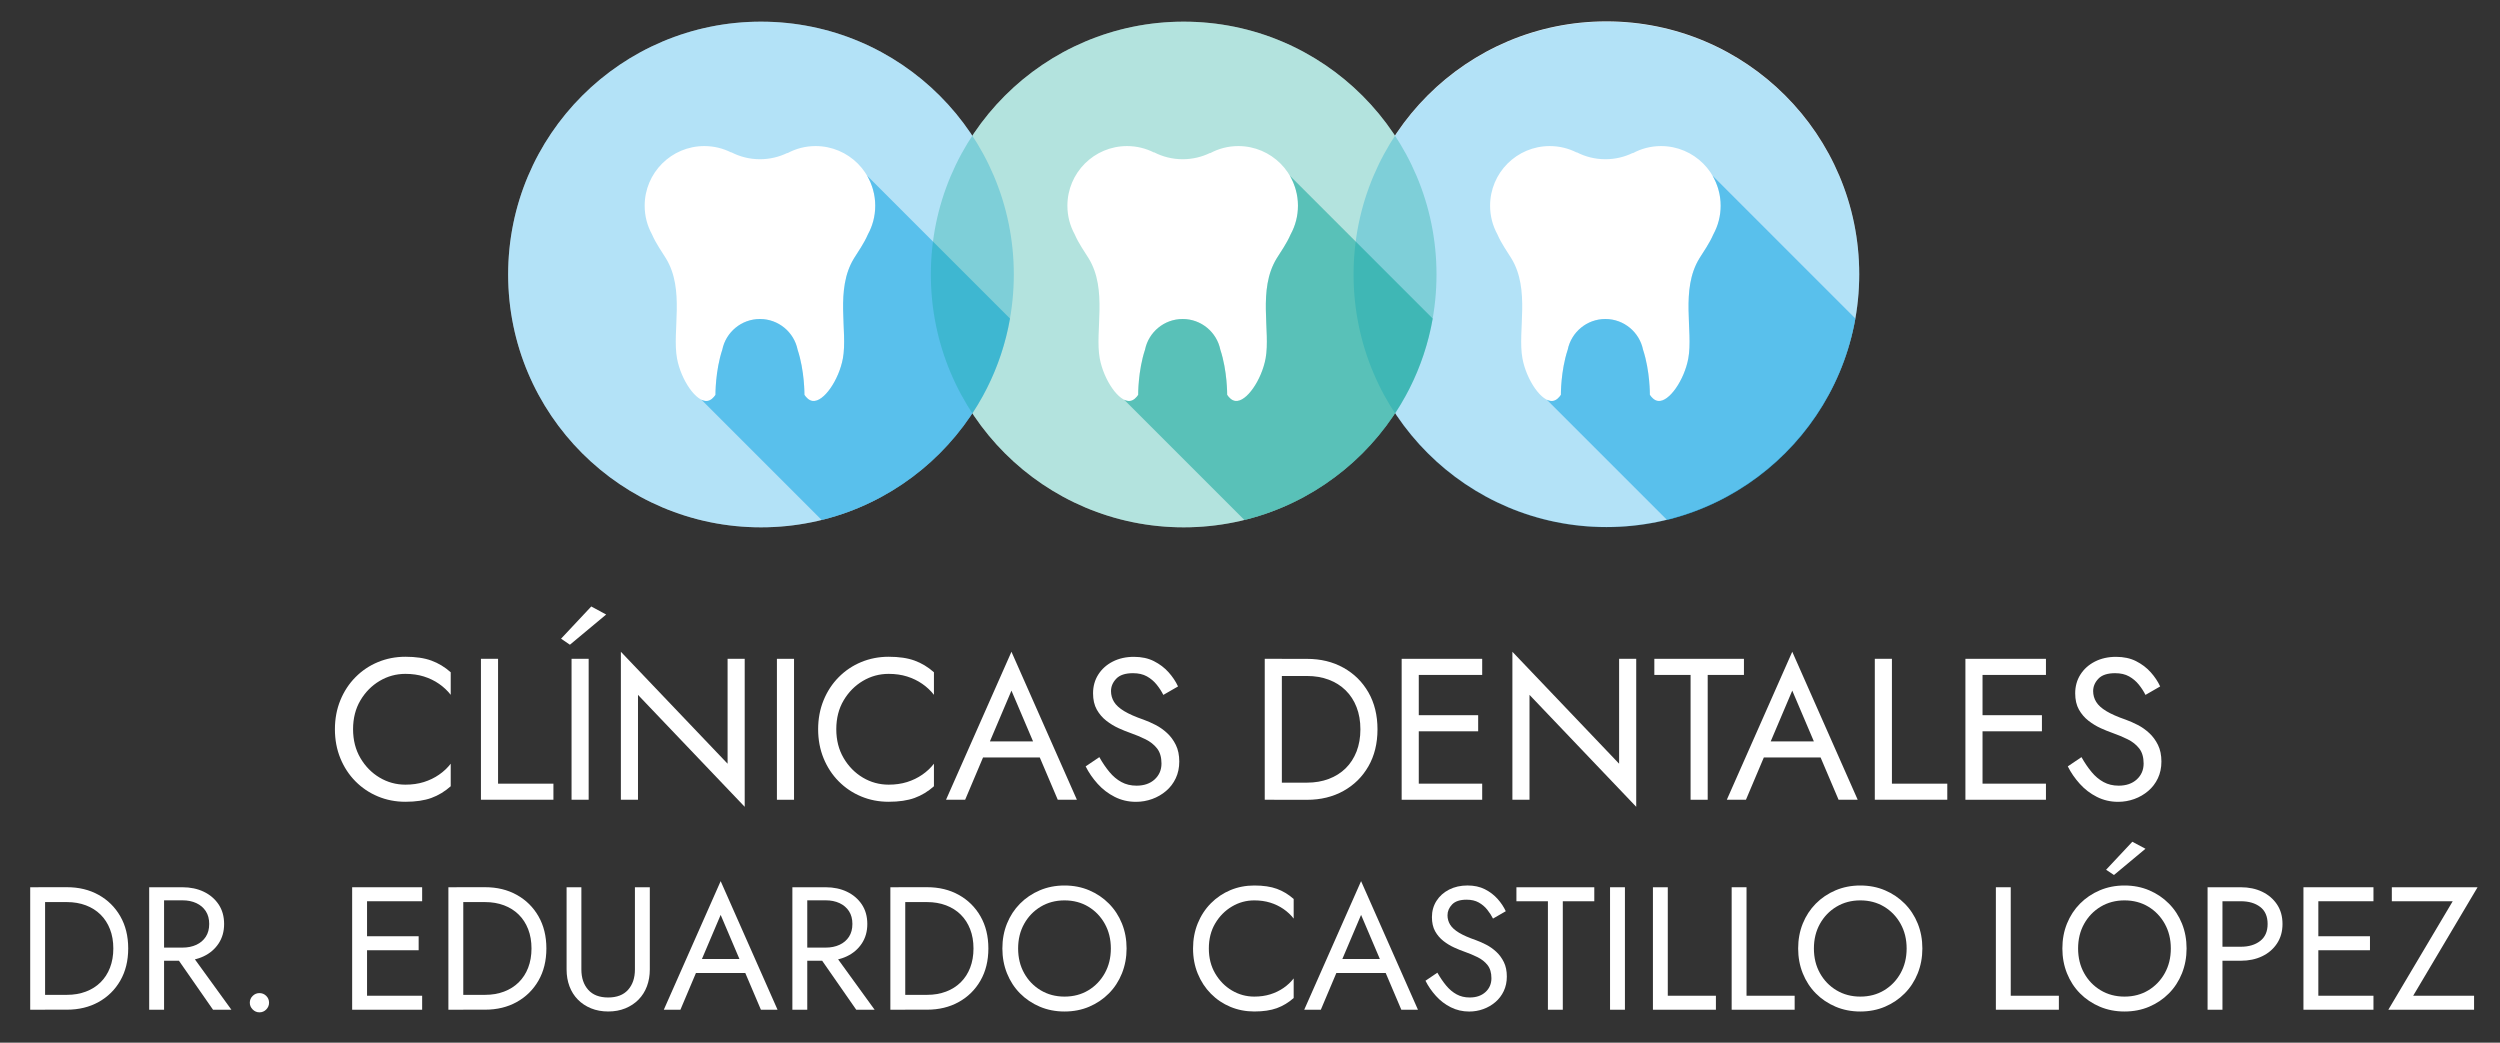 <svg xmlns="http://www.w3.org/2000/svg" xmlns:xlink="http://www.w3.org/1999/xlink" id="Capa_1" x="0px" y="0px" viewBox="0 0 1043 435" style="enable-background:new 0 0 1043 435;" xml:space="preserve"><rect x="0" y="0" width="1043" height="435" fill="#333333" stroke="none"/><style type="text/css">	.st0{fill:#FFFFFF;}	.st1{opacity:0.3;fill:#009EE2;}	.st2{opacity:0.5;fill:#009EE2;}	.st3{opacity:0.3;fill:#00A092;}	.st4{opacity:0.5;fill:#00A092;}	.st5{fill:#009EE2;}	.st6{fill:#4D4D4D;}</style><g>	<circle class="st0" cx="493.83" cy="114.52" r="105.48"></circle></g><g>	<circle class="st0" cx="670.19" cy="114.4" r="105.48"></circle></g><g>	<circle class="st0" cx="317.48" cy="114.52" r="105.48"></circle></g><g>	<circle class="st1" cx="317.48" cy="114.52" r="105.48"></circle>	<path class="st0" d="M340.26,60.94c-4.26,0-8.25,1.08-11.75,2.97c-0.02-0.03-0.03-0.06-0.05-0.09c-3.45,1.67-7.31,2.61-11.4,2.61  c-4.31,0-8.37-1.05-11.96-2.9c-0.01,0.03-0.03,0.05-0.04,0.08c-3.37-1.7-7.17-2.67-11.21-2.67c-13.75,0-24.89,11.14-24.89,24.89  c0,4.32,1.1,8.38,3.04,11.92c1.72,3.96,4.07,7.15,5.82,10.02c8.02,13.08,2.53,30.38,4.64,41.77c1.65,8.93,7.99,18.34,12.66,17.72  c1.51-0.2,2.63-1.43,3.38-2.53c0,0-0.09-9.97,2.85-18.83c1.49-7.31,7.96-12.82,15.71-12.82s14.22,5.5,15.71,12.82  c2.95,8.86,2.85,18.83,2.85,18.83c0.75,1.1,1.87,2.33,3.38,2.53c4.66,0.62,11-8.79,12.66-17.72c2.11-11.39-3.38-28.69,4.64-41.77  c1.76-2.86,4.1-6.06,5.82-10.02c1.94-3.54,3.04-7.6,3.04-11.92C365.15,72.09,354.01,60.94,340.26,60.94z"></path>	<g>		<path class="st2" d="M361.75,73.28c2.16,3.69,3.4,7.98,3.4,12.56c0,4.32-1.1,8.38-3.04,11.92c-1.72,3.96-4.07,7.15-5.82,10.02   c-8.02,13.08-2.53,30.38-4.64,41.77c-1.65,8.93-7.99,18.34-12.66,17.72c-1.51-0.2-2.63-1.43-3.38-2.53c0,0,0.09-9.97-2.85-18.83   c-1.49-7.31-7.96-12.82-15.71-12.82s-14.22,5.5-15.71,12.82c-2.95,8.86-2.85,18.83-2.85,18.83c-0.75,1.1-1.87,2.33-3.38,2.53   c-0.79,0.11-1.63-0.08-2.49-0.51l50.2,50.2c40.22-9.87,71.36-42.84,78.55-84.05L361.75,73.28z"></path>	</g></g><g>	<circle class="st1" cx="670.19" cy="114.52" r="105.48"></circle>	<path class="st0" d="M692.97,60.94c-4.26,0-8.25,1.08-11.75,2.97c-0.02-0.03-0.03-0.06-0.05-0.09c-3.45,1.67-7.31,2.61-11.4,2.61  c-4.31,0-8.37-1.05-11.96-2.9c-0.01,0.03-0.03,0.05-0.04,0.08c-3.37-1.7-7.17-2.67-11.21-2.67c-13.75,0-24.89,11.14-24.89,24.89  c0,4.32,1.1,8.38,3.04,11.92c1.72,3.96,4.07,7.15,5.82,10.02c8.02,13.08,2.53,30.38,4.64,41.77c1.65,8.93,7.99,18.34,12.66,17.72  c1.51-0.2,2.63-1.43,3.38-2.53c0,0-0.09-9.97,2.85-18.83c1.49-7.31,7.96-12.82,15.71-12.82s14.22,5.5,15.71,12.82  c2.95,8.86,2.85,18.83,2.85,18.83c0.75,1.1,1.87,2.33,3.38,2.53c4.66,0.62,11-8.79,12.66-17.72c2.11-11.39-3.38-28.69,4.64-41.77  c1.76-2.86,4.1-6.06,5.82-10.02c1.94-3.54,3.04-7.6,3.04-11.92C717.87,72.09,706.72,60.94,692.97,60.94z"></path>	<g>		<path class="st2" d="M714.46,73.28c2.16,3.69,3.4,7.98,3.4,12.56c0,4.32-1.1,8.38-3.04,11.92c-1.72,3.96-4.07,7.15-5.82,10.02   c-8.02,13.08-2.53,30.38-4.64,41.77c-1.65,8.93-7.99,18.34-12.66,17.72c-1.51-0.2-2.63-1.43-3.38-2.53c0,0,0.09-9.97-2.85-18.83   c-1.49-7.31-7.96-12.82-15.71-12.82s-14.22,5.5-15.71,12.82c-2.95,8.86-2.85,18.83-2.85,18.83c-0.75,1.1-1.87,2.33-3.38,2.53   c-0.79,0.11-1.63-0.08-2.49-0.51l50.2,50.2c40.22-9.87,71.36-42.84,78.55-84.05L714.46,73.28z"></path>	</g></g><circle class="st3" cx="493.83" cy="114.52" r="105.48"></circle><path class="st0" d="M516.62,60.94c-4.26,0-8.25,1.08-11.75,2.97c-0.02-0.03-0.03-0.06-0.05-0.09c-3.45,1.67-7.31,2.61-11.4,2.61 c-4.31,0-8.37-1.05-11.96-2.9c-0.01,0.03-0.03,0.05-0.04,0.08c-3.37-1.7-7.17-2.67-11.21-2.67c-13.75,0-24.89,11.14-24.89,24.89 c0,4.32,1.1,8.38,3.04,11.92c1.72,3.96,4.07,7.15,5.82,10.02c8.02,13.08,2.53,30.38,4.64,41.77c1.65,8.93,7.99,18.34,12.66,17.72 c1.51-0.2,2.63-1.43,3.38-2.53c0,0-0.09-9.97,2.85-18.83c1.49-7.31,7.96-12.82,15.71-12.82s14.22,5.5,15.71,12.82 c2.95,8.86,2.85,18.83,2.85,18.83c0.75,1.1,1.87,2.33,3.38,2.53c4.66,0.62,11-8.79,12.66-17.72c2.11-11.39-3.38-28.69,4.64-41.77 c1.76-2.86,4.1-6.06,5.82-10.02c1.94-3.54,3.04-7.6,3.04-11.92C541.51,72.09,530.37,60.94,516.62,60.94z"></path><g>	<path class="st4" d="M538.11,73.28c2.16,3.69,3.4,7.98,3.4,12.56c0,4.32-1.1,8.38-3.04,11.92c-1.72,3.96-4.07,7.15-5.82,10.02  c-8.02,13.08-2.53,30.38-4.64,41.77c-1.65,8.93-7.99,18.34-12.66,17.72c-1.51-0.2-2.63-1.43-3.38-2.53c0,0,0.09-9.97-2.85-18.83  c-1.49-7.31-7.96-12.82-15.71-12.82s-14.22,5.5-15.71,12.82c-2.95,8.86-2.85,18.83-2.85,18.83c-0.75,1.1-1.87,2.33-3.38,2.53  c-0.79,0.11-1.63-0.08-2.49-0.51l50.2,50.2c40.22-9.87,71.36-42.84,78.55-84.05L538.11,73.28z"></path></g><g>	<path class="st0" d="M150.37,316.27c2.04,3.47,4.72,6.19,8.02,8.15c3.3,1.96,6.89,2.94,10.75,2.94c2.8,0,5.36-0.36,7.69-1.09  c2.32-0.73,4.44-1.75,6.34-3.07c1.9-1.31,3.53-2.84,4.87-4.58v9.41c-2.46,2.18-5.15,3.81-8.06,4.87c-2.91,1.06-6.52,1.6-10.84,1.6  c-4.09,0-7.91-0.74-11.47-2.23c-3.56-1.48-6.68-3.58-9.37-6.3c-2.69-2.72-4.79-5.92-6.3-9.62c-1.51-3.7-2.27-7.73-2.27-12.1  c0-4.37,0.76-8.4,2.27-12.1c1.51-3.7,3.61-6.9,6.3-9.62c2.69-2.72,5.81-4.82,9.37-6.3c3.56-1.48,7.38-2.23,11.47-2.23  c4.31,0,7.92,0.53,10.84,1.6c2.91,1.06,5.6,2.69,8.06,4.87v9.41c-1.34-1.73-2.97-3.26-4.87-4.58c-1.9-1.32-4.02-2.34-6.34-3.07  c-2.32-0.73-4.89-1.09-7.69-1.09c-3.86,0-7.45,0.98-10.75,2.94c-3.3,1.96-5.98,4.66-8.02,8.11c-2.04,3.44-3.07,7.46-3.07,12.05  C147.31,308.8,148.33,312.8,150.37,316.27z"></path>	<path class="st0" d="M207.79,274.86v52.08h23.1v6.72h-30.24v-58.8H207.79z"></path>	<path class="st0" d="M237.77,268.98l-3.7-2.52l12.6-13.44l6.22,3.36L237.77,268.98z M245.59,274.86v58.8h-7.14v-58.8H245.59z"></path>	<path class="st0" d="M310.69,274.86v61.74l-44.52-46.7v43.76h-7.14v-61.74l44.52,46.7v-43.76H310.69z"></path>	<path class="st0" d="M331.27,274.86v58.8h-7.14v-58.8H331.27z"></path>	<path class="st0" d="M351.97,316.27c2.04,3.47,4.72,6.19,8.02,8.15c3.3,1.96,6.89,2.94,10.75,2.94c2.8,0,5.36-0.36,7.69-1.09  c2.32-0.73,4.44-1.75,6.34-3.07c1.9-1.31,3.53-2.84,4.87-4.58v9.41c-2.46,2.18-5.15,3.81-8.06,4.87c-2.91,1.06-6.52,1.6-10.84,1.6  c-4.09,0-7.91-0.74-11.47-2.23c-3.56-1.48-6.68-3.58-9.37-6.3c-2.69-2.72-4.79-5.92-6.3-9.62c-1.51-3.7-2.27-7.73-2.27-12.1  c0-4.37,0.76-8.4,2.27-12.1c1.51-3.7,3.61-6.9,6.3-9.62c2.69-2.72,5.81-4.82,9.37-6.3c3.56-1.48,7.38-2.23,11.47-2.23  c4.31,0,7.92,0.53,10.84,1.6c2.91,1.06,5.6,2.69,8.06,4.87v9.41c-1.34-1.73-2.97-3.26-4.87-4.58c-1.9-1.32-4.02-2.34-6.34-3.07  c-2.32-0.73-4.89-1.09-7.69-1.09c-3.86,0-7.45,0.98-10.75,2.94c-3.3,1.96-5.98,4.66-8.02,8.11c-2.04,3.44-3.07,7.46-3.07,12.05  C348.9,308.8,349.93,312.8,351.97,316.27z"></path>	<path class="st0" d="M412.07,311.48L411.4,313l-8.74,20.66h-7.98l27.3-61.74l27.3,61.74h-7.98l-8.57-20.16l-0.67-1.68l-10.08-23.69  L412.07,311.48z M409.13,309.3h26.04l2.52,6.72h-31.08L409.13,309.3z"></path>	<path class="st0" d="M462.85,322.07c1.48,1.79,3.15,3.19,5,4.2c1.85,1.01,3.95,1.51,6.3,1.51c3.14,0,5.66-0.87,7.56-2.6  c1.9-1.74,2.86-3.95,2.86-6.64c0-2.63-0.62-4.73-1.85-6.3c-1.23-1.57-2.84-2.84-4.83-3.82c-1.99-0.98-4.1-1.86-6.34-2.65  c-1.46-0.5-3.08-1.16-4.87-1.97c-1.79-0.81-3.5-1.85-5.12-3.11c-1.62-1.26-2.95-2.81-3.99-4.66c-1.04-1.85-1.55-4.12-1.55-6.8  c0-2.91,0.73-5.52,2.18-7.81c1.46-2.3,3.47-4.1,6.05-5.42c2.57-1.31,5.52-1.97,8.82-1.97c3.19,0,5.98,0.6,8.36,1.81  c2.38,1.21,4.41,2.74,6.09,4.62c1.68,1.88,3,3.85,3.95,5.92l-6.13,3.53c-0.73-1.46-1.65-2.88-2.77-4.28  c-1.12-1.4-2.48-2.55-4.07-3.44c-1.6-0.9-3.54-1.34-5.84-1.34c-3.19,0-5.52,0.77-6.97,2.31c-1.46,1.54-2.18,3.26-2.18,5.17  c0,1.62,0.42,3.12,1.26,4.49c0.84,1.37,2.25,2.66,4.24,3.86c1.99,1.2,4.69,2.39,8.11,3.57c1.57,0.56,3.22,1.29,4.96,2.18  c1.74,0.9,3.35,2.03,4.83,3.4c1.48,1.37,2.7,3.02,3.65,4.96c0.95,1.93,1.43,4.24,1.43,6.93c0,2.58-0.49,4.9-1.47,6.97  c-0.98,2.07-2.32,3.84-4.03,5.29c-1.71,1.46-3.64,2.58-5.8,3.36c-2.16,0.78-4.41,1.18-6.76,1.18c-3.19,0-6.15-0.69-8.86-2.06  c-2.72-1.37-5.1-3.19-7.14-5.46c-2.04-2.27-3.71-4.69-5-7.27l5.71-3.86C459.95,318.2,461.37,320.28,462.85,322.07z"></path>	<path class="st0" d="M534.79,274.86v58.8h-7.14v-58.8H534.79z M531.6,333.66v-7.14h13.69c3.3,0,6.33-0.52,9.07-1.55  c2.74-1.04,5.1-2.52,7.06-4.45c1.96-1.93,3.47-4.27,4.54-7.01c1.06-2.74,1.6-5.82,1.6-9.24c0-3.42-0.53-6.5-1.6-9.24  c-1.06-2.74-2.58-5.08-4.54-7.01c-1.96-1.93-4.31-3.42-7.06-4.45c-2.74-1.04-5.77-1.55-9.07-1.55H531.6v-7.14h13.69  c5.71,0,10.78,1.23,15.2,3.7c4.42,2.46,7.9,5.89,10.42,10.29c2.52,4.4,3.78,9.53,3.78,15.41s-1.26,11.02-3.78,15.41  c-2.52,4.4-5.99,7.83-10.42,10.29c-4.42,2.46-9.49,3.7-15.2,3.7H531.6z"></path>	<path class="st0" d="M591.91,274.86v58.8h-7.14v-58.8H591.91z M588.72,274.86h29.65v6.72h-29.65V274.86z M588.72,298.38h27.97v6.72  h-27.97V298.38z M588.72,326.94h29.65v6.72h-29.65V326.94z"></path>	<path class="st0" d="M682.63,274.86v61.74l-44.52-46.7v43.76h-7.14v-61.74l44.52,46.7v-43.76H682.63z"></path>	<path class="st0" d="M690.19,274.86h37.38v6.72h-15.12v52.08h-7.14v-52.08h-15.12V274.86z"></path>	<path class="st0" d="M737.82,311.48l-0.67,1.51l-8.74,20.66h-7.98l27.3-61.74l27.3,61.74h-7.98l-8.57-20.16l-0.67-1.68  l-10.08-23.69L737.82,311.48z M734.88,309.3h26.04l2.52,6.72h-31.08L734.88,309.3z"></path>	<path class="st0" d="M789.31,274.86v52.08h23.1v6.72h-30.24v-58.8H789.31z"></path>	<path class="st0" d="M827.11,274.86v58.8h-7.14v-58.8H827.11z M823.92,274.86h29.65v6.72h-29.65V274.86z M823.92,298.38h27.97v6.72  h-27.97V298.38z M823.92,326.94h29.65v6.72h-29.65V326.94z"></path>	<path class="st0" d="M872.6,322.07c1.48,1.79,3.15,3.19,5,4.2c1.85,1.01,3.95,1.51,6.3,1.51c3.14,0,5.66-0.87,7.56-2.6  c1.9-1.74,2.86-3.95,2.86-6.64c0-2.63-0.62-4.73-1.85-6.3c-1.23-1.57-2.84-2.84-4.83-3.82c-1.99-0.98-4.1-1.86-6.34-2.65  c-1.46-0.5-3.08-1.16-4.87-1.97c-1.79-0.81-3.5-1.85-5.12-3.11c-1.62-1.26-2.95-2.81-3.99-4.66c-1.04-1.85-1.55-4.12-1.55-6.8  c0-2.91,0.73-5.52,2.18-7.81c1.46-2.3,3.47-4.1,6.05-5.42c2.57-1.31,5.52-1.97,8.82-1.97c3.19,0,5.98,0.6,8.36,1.81  c2.38,1.21,4.41,2.74,6.09,4.62c1.68,1.88,3,3.85,3.95,5.92l-6.13,3.53c-0.73-1.46-1.65-2.88-2.77-4.28  c-1.12-1.4-2.48-2.55-4.07-3.44c-1.6-0.9-3.54-1.34-5.84-1.34c-3.19,0-5.52,0.77-6.97,2.31c-1.46,1.54-2.18,3.26-2.18,5.17  c0,1.62,0.42,3.12,1.26,4.49c0.84,1.37,2.25,2.66,4.24,3.86c1.99,1.2,4.69,2.39,8.11,3.57c1.57,0.56,3.22,1.29,4.96,2.18  c1.74,0.9,3.35,2.03,4.83,3.4c1.48,1.37,2.7,3.02,3.65,4.96c0.95,1.93,1.43,4.24,1.43,6.93c0,2.58-0.49,4.9-1.47,6.97  c-0.98,2.07-2.32,3.84-4.03,5.29c-1.71,1.46-3.64,2.58-5.8,3.36c-2.16,0.78-4.41,1.18-6.76,1.18c-3.19,0-6.15-0.69-8.86-2.06  c-2.72-1.37-5.1-3.19-7.14-5.46c-2.04-2.27-3.71-4.69-5-7.27l5.71-3.86C869.7,318.2,871.11,320.28,872.6,322.07z"></path>	<path class="st0" d="M18.81,370.16v51.1H12.6v-51.1H18.81z M16.04,421.26v-6.21h11.9c2.87,0,5.5-0.45,7.88-1.35  c2.38-0.9,4.43-2.19,6.13-3.87c1.7-1.68,3.02-3.71,3.94-6.1c0.92-2.38,1.39-5.06,1.39-8.03c0-2.97-0.46-5.65-1.39-8.03  c-0.92-2.38-2.24-4.42-3.94-6.1c-1.7-1.68-3.75-2.97-6.13-3.87c-2.39-0.9-5.01-1.35-7.88-1.35h-11.9v-6.21h11.9  c4.96,0,9.37,1.07,13.21,3.21c3.84,2.14,6.86,5.12,9.05,8.94c2.19,3.82,3.29,8.29,3.29,13.4c0,5.11-1.1,9.58-3.29,13.4  c-2.19,3.82-5.21,6.8-9.05,8.94c-3.84,2.14-8.25,3.21-13.21,3.21H16.04z"></path>	<path class="st0" d="M68.45,370.16v51.1h-6.21v-51.1H68.45z M65.68,370.16h10.44c3.31,0,6.27,0.62,8.87,1.86  c2.6,1.24,4.67,3.01,6.21,5.29c1.53,2.29,2.3,5.01,2.3,8.18c0,3.12-0.77,5.83-2.3,8.14c-1.53,2.31-3.6,4.09-6.21,5.33  c-2.6,1.24-5.56,1.86-8.87,1.86H65.68v-5.48h10.44c2.19,0,4.12-0.39,5.8-1.17c1.68-0.78,2.99-1.9,3.94-3.36  c0.95-1.46,1.42-3.24,1.42-5.33c0-2.09-0.47-3.87-1.42-5.33c-0.95-1.46-2.26-2.58-3.94-3.36c-1.68-0.78-3.61-1.17-5.8-1.17H65.68  V370.16z M78.3,396.08l18.25,25.19h-7.67l-17.52-25.19H78.3z"></path>	<path class="st0" d="M105.42,415.49c0.8-0.78,1.74-1.17,2.81-1.17c1.12,0,2.07,0.39,2.85,1.17c0.78,0.78,1.17,1.73,1.17,2.85  c0,1.07-0.39,2.01-1.17,2.81c-0.78,0.8-1.73,1.2-2.85,1.2c-1.07,0-2.01-0.4-2.81-1.2c-0.8-0.8-1.2-1.74-1.2-2.81  C104.22,417.22,104.62,416.27,105.42,415.49z"></path>	<path class="st0" d="M153.13,370.16v51.1h-6.21v-51.1H153.13z M150.35,370.16h25.77V376h-25.77V370.16z M150.35,390.6h24.31v5.84  h-24.31V390.6z M150.35,415.42h25.77v5.84h-25.77V415.42z"></path>	<path class="st0" d="M193.28,370.16v51.1h-6.21v-51.1H193.28z M190.5,421.26v-6.21h11.9c2.87,0,5.5-0.45,7.88-1.35  c2.38-0.9,4.43-2.19,6.13-3.87c1.7-1.68,3.02-3.71,3.94-6.1c0.92-2.38,1.39-5.06,1.39-8.03c0-2.97-0.46-5.65-1.39-8.03  c-0.92-2.38-2.24-4.42-3.94-6.1c-1.7-1.68-3.75-2.97-6.13-3.87c-2.39-0.9-5.01-1.35-7.88-1.35h-11.9v-6.21h11.9  c4.96,0,9.37,1.07,13.21,3.21c3.84,2.14,6.86,5.12,9.05,8.94c2.19,3.82,3.29,8.29,3.29,13.4c0,5.11-1.1,9.58-3.29,13.4  c-2.19,3.82-5.21,6.8-9.05,8.94c-3.84,2.14-8.25,3.21-13.21,3.21H190.5z"></path>	<path class="st0" d="M242.55,370.16v34.31c0,3.5,0.95,6.33,2.85,8.47c1.9,2.14,4.67,3.21,8.32,3.21s6.42-1.07,8.32-3.21  c1.9-2.14,2.85-4.96,2.85-8.47v-34.31h6.21v34.31c0,2.53-0.4,4.87-1.2,7.01c-0.8,2.14-1.97,3.99-3.5,5.55  c-1.53,1.56-3.37,2.77-5.51,3.65c-2.14,0.88-4.53,1.31-7.15,1.31s-5.01-0.44-7.15-1.31c-2.14-0.88-3.98-2.09-5.51-3.65  c-1.53-1.56-2.7-3.41-3.5-5.55c-0.8-2.14-1.2-4.48-1.2-7.01v-34.31H242.55z"></path>	<path class="st0" d="M292.04,401.99l-0.58,1.31l-7.59,17.96h-6.93l23.72-53.65l23.73,53.65h-6.94L310,403.74l-0.58-1.46  l-8.76-20.59L292.04,401.99z M289.49,400.09h22.63l2.19,5.84H287.3L289.49,400.09z"></path>	<path class="st0" d="M336.79,370.16v51.1h-6.21v-51.1H336.79z M334.02,370.16h10.44c3.31,0,6.27,0.62,8.87,1.86  c2.6,1.24,4.67,3.01,6.21,5.29c1.53,2.29,2.3,5.01,2.3,8.18c0,3.12-0.77,5.83-2.3,8.14c-1.53,2.31-3.6,4.09-6.21,5.33  c-2.6,1.24-5.56,1.86-8.87,1.86h-10.44v-5.48h10.44c2.19,0,4.12-0.39,5.8-1.17c1.68-0.78,2.99-1.9,3.94-3.36  c0.95-1.46,1.42-3.24,1.42-5.33c0-2.09-0.47-3.87-1.42-5.33c-0.95-1.46-2.26-2.58-3.94-3.36c-1.68-0.78-3.61-1.17-5.8-1.17h-10.44  V370.16z M346.65,396.08l18.25,25.19h-7.67l-17.52-25.19H346.65z"></path>	<path class="st0" d="M377.67,370.16v51.1h-6.21v-51.1H377.67z M374.9,421.26v-6.21h11.9c2.87,0,5.5-0.45,7.88-1.35  c2.38-0.9,4.43-2.19,6.13-3.87c1.7-1.68,3.02-3.71,3.94-6.1c0.92-2.38,1.39-5.06,1.39-8.03c0-2.97-0.46-5.65-1.39-8.03  c-0.92-2.38-2.24-4.42-3.94-6.1c-1.7-1.68-3.75-2.97-6.13-3.87c-2.39-0.9-5.01-1.35-7.88-1.35h-11.9v-6.21h11.9  c4.96,0,9.37,1.07,13.21,3.21c3.84,2.14,6.86,5.12,9.05,8.94c2.19,3.82,3.29,8.29,3.29,13.4c0,5.11-1.1,9.58-3.29,13.4  c-2.19,3.82-5.21,6.8-9.05,8.94c-3.84,2.14-8.25,3.21-13.21,3.21H374.9z"></path>	<path class="st0" d="M420.12,385.31c1.29-3.19,3.1-5.96,5.44-8.32c2.34-2.36,5.08-4.21,8.25-5.55c3.16-1.34,6.59-2.01,10.29-2.01  c3.75,0,7.19,0.67,10.33,2.01c3.14,1.34,5.88,3.19,8.21,5.55c2.34,2.36,4.15,5.13,5.44,8.32c1.29,3.19,1.93,6.66,1.93,10.4  c0,3.7-0.65,7.15-1.93,10.37c-1.29,3.21-3.1,6-5.44,8.36c-2.34,2.36-5.07,4.21-8.21,5.55s-6.58,2.01-10.33,2.01  c-3.7,0-7.13-0.67-10.29-2.01c-3.16-1.34-5.91-3.19-8.25-5.55c-2.34-2.36-4.15-5.15-5.44-8.36c-1.29-3.21-1.93-6.67-1.93-10.37  C418.19,391.96,418.83,388.5,420.12,385.31z M427.28,406c1.68,3.02,3.98,5.4,6.9,7.15c2.92,1.75,6.23,2.63,9.93,2.63  c3.75,0,7.07-0.88,9.96-2.63c2.9-1.75,5.18-4.14,6.86-7.15c1.68-3.02,2.52-6.45,2.52-10.29c0-3.84-0.84-7.27-2.52-10.29  c-1.68-3.02-3.97-5.4-6.86-7.15c-2.9-1.75-6.22-2.63-9.96-2.63c-3.7,0-7.01,0.88-9.93,2.63c-2.92,1.75-5.22,4.14-6.9,7.15  c-1.68,3.02-2.52,6.45-2.52,10.29C424.76,399.56,425.6,402.99,427.28,406z"></path>	<path class="st0" d="M506.99,406.15c1.78,3.02,4.1,5.38,6.97,7.08c2.87,1.7,5.99,2.55,9.34,2.55c2.43,0,4.66-0.32,6.68-0.95  c2.02-0.63,3.86-1.52,5.51-2.66c1.65-1.14,3.07-2.47,4.23-3.98v8.18c-2.14,1.9-4.48,3.31-7.01,4.23c-2.53,0.92-5.67,1.39-9.42,1.39  c-3.55,0-6.88-0.65-9.96-1.93c-3.09-1.29-5.8-3.11-8.14-5.48c-2.34-2.36-4.16-5.15-5.48-8.36s-1.97-6.72-1.97-10.51  c0-3.8,0.66-7.3,1.97-10.51s3.14-6,5.48-8.36c2.34-2.36,5.05-4.19,8.14-5.48c3.09-1.29,6.41-1.93,9.96-1.93  c3.75,0,6.89,0.46,9.42,1.39c2.53,0.92,4.87,2.34,7.01,4.23v8.18c-1.17-1.51-2.58-2.83-4.23-3.98c-1.66-1.14-3.49-2.03-5.51-2.66  c-2.02-0.63-4.25-0.95-6.68-0.95c-3.36,0-6.47,0.85-9.34,2.56c-2.87,1.7-5.2,4.05-6.97,7.04c-1.78,2.99-2.66,6.49-2.66,10.48  C504.33,399.65,505.21,403.13,506.99,406.15z"></path>	<path class="st0" d="M559.22,401.99l-0.58,1.31l-7.59,17.96h-6.93l23.72-53.65l23.73,53.65h-6.94l-7.45-17.52l-0.58-1.46  l-8.76-20.59L559.22,401.99z M556.67,400.09h22.63l2.19,5.84h-27.01L556.67,400.09z"></path>	<path class="st0" d="M603.35,411.19c1.29,1.56,2.74,2.77,4.34,3.65s3.43,1.31,5.48,1.31c2.72,0,4.91-0.75,6.57-2.26  c1.65-1.51,2.48-3.43,2.48-5.77c0-2.29-0.54-4.11-1.61-5.48c-1.07-1.36-2.47-2.47-4.2-3.32c-1.73-0.85-3.57-1.62-5.51-2.3  c-1.27-0.44-2.68-1.01-4.23-1.72c-1.56-0.7-3.04-1.61-4.45-2.7c-1.41-1.1-2.57-2.45-3.47-4.05c-0.9-1.61-1.35-3.58-1.35-5.91  c0-2.53,0.63-4.79,1.9-6.79c1.27-2,3.02-3.56,5.26-4.71c2.24-1.14,4.79-1.72,7.67-1.72c2.77,0,5.19,0.52,7.26,1.57  c2.07,1.05,3.83,2.39,5.29,4.02c1.46,1.63,2.6,3.35,3.43,5.15l-5.33,3.07c-0.63-1.26-1.44-2.51-2.41-3.72  c-0.97-1.22-2.15-2.21-3.54-2.99c-1.39-0.78-3.08-1.17-5.07-1.17c-2.77,0-4.79,0.67-6.06,2.01c-1.27,1.34-1.9,2.84-1.9,4.49  c0,1.41,0.36,2.71,1.09,3.91c0.73,1.19,1.96,2.31,3.69,3.36c1.73,1.05,4.08,2.08,7.04,3.1c1.36,0.49,2.8,1.12,4.31,1.9  c1.51,0.78,2.91,1.76,4.2,2.96c1.29,1.19,2.35,2.63,3.18,4.31c0.83,1.68,1.24,3.69,1.24,6.02c0,2.24-0.43,4.26-1.28,6.06  c-0.85,1.8-2.02,3.33-3.5,4.6c-1.48,1.27-3.16,2.24-5.04,2.92c-1.87,0.68-3.83,1.02-5.88,1.02c-2.77,0-5.34-0.6-7.7-1.79  c-2.36-1.19-4.43-2.77-6.2-4.75c-1.78-1.97-3.22-4.08-4.34-6.31l4.96-3.36C600.83,407.83,602.06,409.63,603.35,411.19z"></path>	<path class="st0" d="M632.66,370.16h32.48V376H652v45.26h-6.21V376h-13.14V370.16z"></path>	<path class="st0" d="M677.92,370.16v51.1h-6.21v-51.1H677.92z"></path>	<path class="st0" d="M695.8,370.16v45.26h20.08v5.84H689.6v-51.1H695.8z"></path>	<path class="st0" d="M728.65,370.16v45.26h20.08v5.84h-26.28v-51.1H728.65z"></path>	<path class="st0" d="M752.12,385.31c1.29-3.19,3.1-5.96,5.44-8.32c2.34-2.36,5.08-4.21,8.25-5.55c3.16-1.34,6.59-2.01,10.29-2.01  c3.75,0,7.19,0.67,10.33,2.01c3.14,1.34,5.88,3.19,8.21,5.55c2.34,2.36,4.15,5.13,5.44,8.32c1.29,3.19,1.93,6.66,1.93,10.4  c0,3.7-0.65,7.15-1.93,10.37c-1.29,3.21-3.1,6-5.44,8.36c-2.34,2.36-5.07,4.21-8.21,5.55s-6.58,2.01-10.33,2.01  c-3.7,0-7.13-0.67-10.29-2.01c-3.16-1.34-5.91-3.19-8.25-5.55c-2.34-2.36-4.15-5.15-5.44-8.36c-1.29-3.21-1.93-6.67-1.93-10.37  C750.19,391.96,750.83,388.5,752.12,385.31z M759.28,406c1.68,3.02,3.98,5.4,6.9,7.15c2.92,1.75,6.23,2.63,9.93,2.63  c3.75,0,7.07-0.88,9.96-2.63c2.9-1.75,5.18-4.14,6.86-7.15c1.68-3.02,2.52-6.45,2.52-10.29c0-3.84-0.84-7.27-2.52-10.29  c-1.68-3.02-3.97-5.4-6.86-7.15c-2.9-1.75-6.22-2.63-9.96-2.63c-3.7,0-7.01,0.88-9.93,2.63c-2.92,1.75-5.22,4.14-6.9,7.15  c-1.68,3.02-2.52,6.45-2.52,10.29C756.76,399.56,757.6,402.99,759.28,406z"></path>	<path class="st0" d="M838.88,370.16v45.26h20.08v5.84h-26.28v-51.1H838.88z"></path>	<path class="st0" d="M862.35,385.31c1.29-3.19,3.1-5.96,5.44-8.32c2.34-2.36,5.08-4.21,8.25-5.55c3.16-1.34,6.59-2.01,10.29-2.01  c3.75,0,7.19,0.67,10.33,2.01c3.14,1.34,5.88,3.19,8.21,5.55c2.34,2.36,4.15,5.13,5.44,8.32c1.29,3.19,1.93,6.66,1.93,10.4  c0,3.7-0.65,7.15-1.93,10.37c-1.29,3.21-3.1,6-5.44,8.36c-2.34,2.36-5.07,4.21-8.21,5.55s-6.58,2.01-10.33,2.01  c-3.7,0-7.13-0.67-10.29-2.01c-3.16-1.34-5.91-3.19-8.25-5.55c-2.34-2.36-4.15-5.15-5.44-8.36c-1.29-3.21-1.93-6.67-1.93-10.37  C860.42,391.96,861.06,388.5,862.35,385.31z M869.5,406c1.68,3.02,3.98,5.4,6.9,7.15c2.92,1.75,6.23,2.63,9.93,2.63  c3.75,0,7.07-0.88,9.96-2.63c2.9-1.75,5.18-4.14,6.86-7.15c1.68-3.02,2.52-6.45,2.52-10.29c0-3.84-0.84-7.27-2.52-10.29  c-1.68-3.02-3.97-5.4-6.86-7.15c-2.9-1.75-6.22-2.63-9.96-2.63c-3.7,0-7.01,0.88-9.93,2.63c-2.92,1.75-5.22,4.14-6.9,7.15  c-1.68,3.02-2.52,6.45-2.52,10.29C866.99,399.56,867.82,402.99,869.5,406z M881.95,365.05l-3.29-2.19l10.95-11.68l5.48,2.92  L881.95,365.05z"></path>	<path class="st0" d="M927.21,370.16v51.1H921v-51.1H927.21z M924.44,370.16h10.44c3.31,0,6.27,0.62,8.87,1.86  c2.6,1.24,4.67,3.01,6.21,5.29c1.53,2.29,2.3,5.01,2.3,8.18c0,3.12-0.77,5.83-2.3,8.14c-1.53,2.31-3.6,4.09-6.21,5.33  c-2.6,1.24-5.56,1.86-8.87,1.86h-10.44v-5.84h10.44c3.31,0,6-0.8,8.07-2.41c2.07-1.61,3.1-3.97,3.1-7.08c0-3.16-1.03-5.54-3.1-7.12  c-2.07-1.58-4.76-2.37-8.07-2.37h-10.44V370.16z"></path>	<path class="st0" d="M967.21,370.16v51.1h-6.21v-51.1H967.21z M964.44,370.16h25.77V376h-25.77V370.16z M964.44,390.6h24.31v5.84  h-24.31V390.6z M964.44,415.42h25.77v5.84h-25.77V415.42z"></path>	<path class="st0" d="M997.87,370.16h35.77l-26.86,45.26h25.4v5.84h-35.77l26.86-45.26h-25.4V370.16z"></path></g></svg>